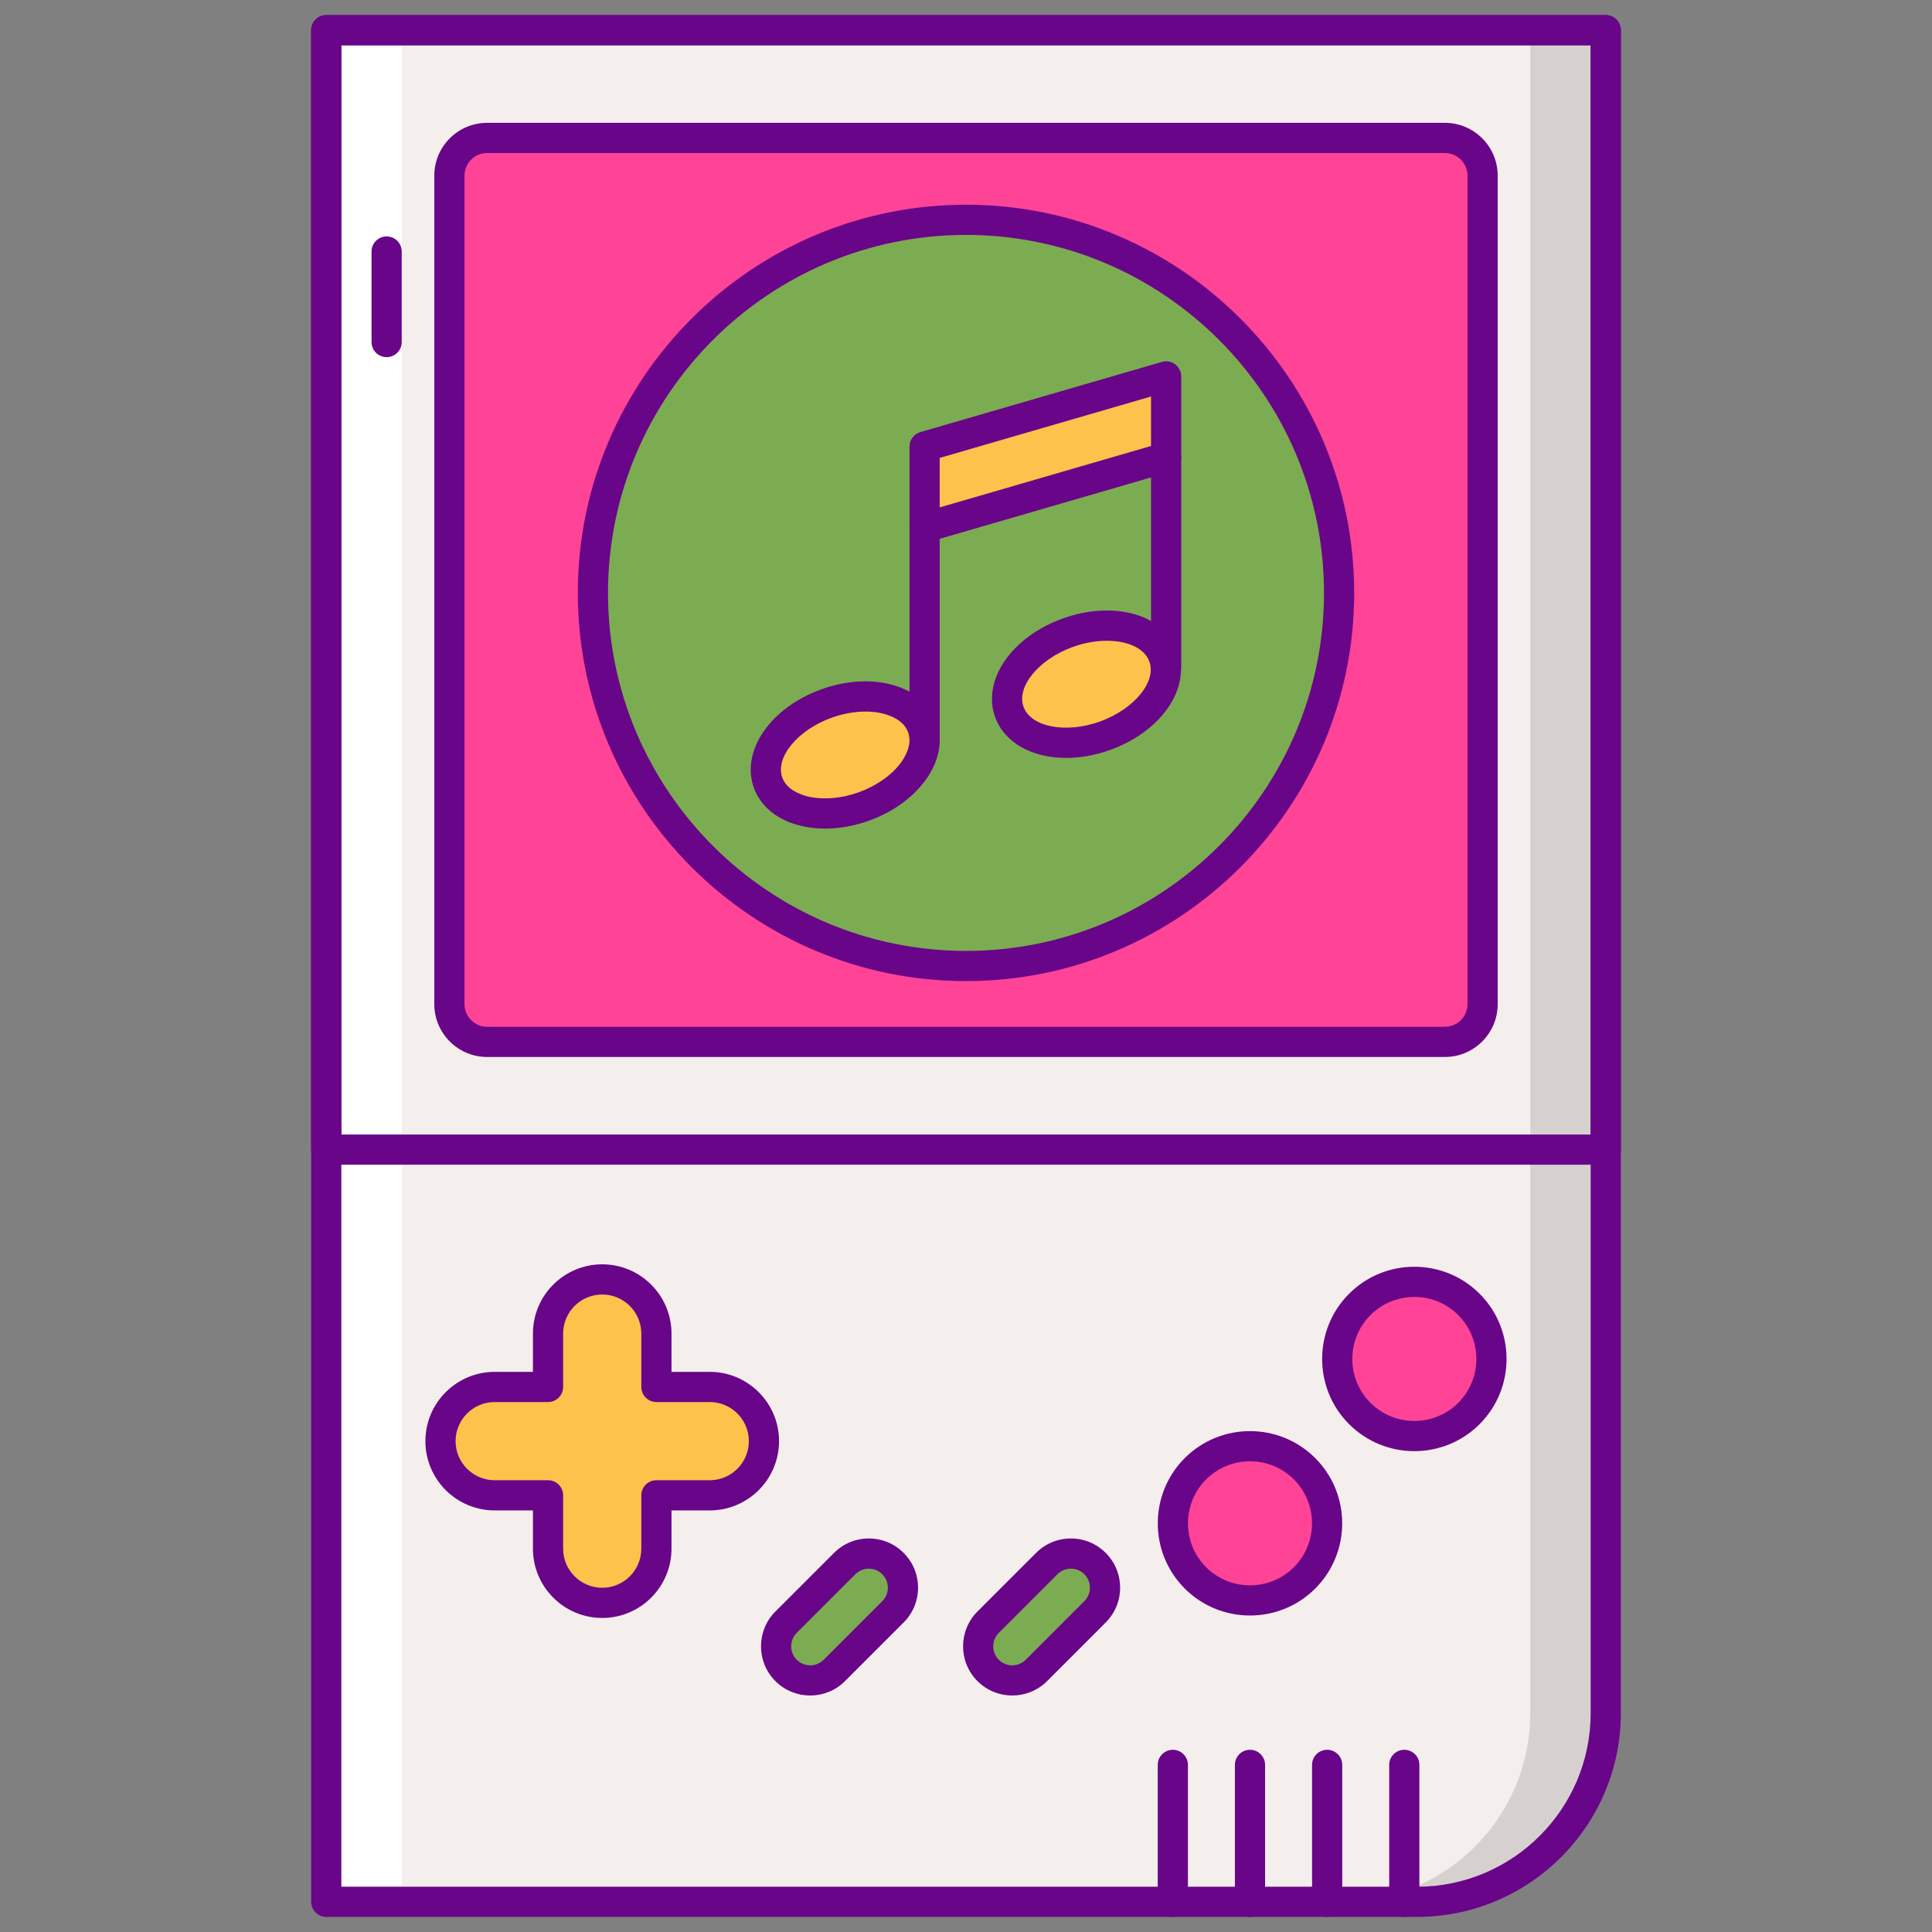 <svg id="Layer_1" enable-background="new 0 0 256 256" height="512" viewBox="0 0 256 256" width="512" xmlns="http://www.w3.org/2000/svg"><rect x="0" y="0" width="256" height="256" fill="#808080" stroke="none"/><path d="m187.77 252h-144.54v-248h169.54v223c0 13.807-11.193 25-25 25z" fill="#f4efed"/><path d="m43.23 4h10v248h-10z" fill="#fff"/><path d="m202.77 4v223c0 13.807-11.193 25-25 25h10c13.807 0 25-11.193 25-25v-223z" fill="#d6d1cf"/><path d="m172.859 194.618c3.993 3.993 3.993 10.466 0 14.458s-10.466 3.992-14.458 0c-3.992-3.993-3.992-10.466 0-14.458s10.465-3.992 14.458 0z" fill="#ff4397"/><circle cx="187.409" cy="180.068" fill="#ff4397" r="10.224"/><path d="m94.047 183.779h-7.071v-7.071c0-3.965-3.214-7.179-7.179-7.179-3.965 0-7.179 3.214-7.179 7.179v7.071h-7.071c-3.965 0-7.179 3.214-7.179 7.179 0 3.965 3.214 7.18 7.179 7.18h7.071v7.07c0 3.965 3.214 7.179 7.179 7.179 3.965 0 7.179-3.214 7.179-7.179v-7.07h7.071c3.965 0 7.18-3.214 7.18-7.18 0-3.965-3.215-7.179-7.18-7.179z" fill="#fcc24c"/><path d="m111.925 207.181-7.766 7.766c-1.766 1.766-1.766 4.63 0 6.396 1.766 1.766 4.63 1.766 6.396 0l7.766-7.766c1.766-1.766 1.766-4.63 0-6.396-1.766-1.766-4.629-1.766-6.396 0z" fill="#7bac51"/><path d="m138.699 207.181-7.766 7.766c-1.766 1.766-1.766 4.63 0 6.396 1.766 1.766 4.63 1.766 6.396 0l7.766-7.766c1.766-1.766 1.766-4.63 0-6.396-1.766-1.766-4.63-1.766-6.396 0z" fill="#7bac51"/><path d="m64.547 138.056h126.906c2.761 0 5-2.239 5-5v-109.781c0-2.761-2.239-5-5-5h-126.906c-2.761 0-5 2.239-5 5v109.781c0 2.761 2.238 5 5 5z" fill="#ff4397"/><circle cx="128" cy="78.564" fill="#7bac51" r="49.436"/><path d="m128 130c-28.361 0-51.436-23.074-51.436-51.436s23.074-51.437 51.436-51.437 51.436 23.074 51.436 51.437c0 28.362-23.075 51.436-51.436 51.436zm0-98.872c-26.156 0-47.436 21.28-47.436 47.437s21.28 47.435 47.436 47.435 47.436-21.279 47.436-47.436-21.28-47.436-47.436-47.436z" fill="#690589"/><path d="m101.774 103.703c1.352 3.773 7.026 5.191 12.672 3.167s9.127-6.723 7.774-10.496c-1.352-3.773-7.026-5.191-12.672-3.167-5.646 2.023-9.126 6.723-7.774 10.496z" fill="#fcc24c"/><path d="m154.518 60.597-32.006 9.3v-10.721l32.006-9.301z" fill="#fcc24c"/><path d="m133.738 94.326c1.352 3.773 7.026 5.191 12.672 3.167s9.127-6.723 7.774-10.496c-1.352-3.773-7.026-5.191-12.672-3.167s-9.127 6.722-7.774 10.496z" fill="#fcc24c"/><g fill="#690589"><path d="m122.512 71.897c-.428 0-.851-.138-1.201-.4-.503-.378-.799-.971-.799-1.6v-10.721c0-.89.588-1.672 1.442-1.921l32.005-9.301c.604-.174 1.256-.057 1.76.321.503.378.799.971.799 1.6v10.722c0 .89-.588 1.672-1.442 1.921l-32.005 9.301c-.184.052-.373.078-.559.078zm2-11.219v6.556l28.006-8.139v-6.556zm30.006-.081h.01z"/><path d="m122.512 99.696c-1.104 0-2-.896-2-2v-27.799c0-1.104.896-2 2-2s2 .896 2 2v27.799c0 1.105-.896 2-2 2z"/><path d="m154.518 90.373c-1.104 0-2-.896-2-2v-27.8c0-1.104.896-2 2-2s2 .896 2 2v27.8c0 1.105-.896 2-2 2z"/><path d="m141.264 100.428c-4.465 0-8.171-1.973-9.409-5.428-1.752-4.886 2.194-10.619 8.982-13.054 6.79-2.433 13.479-.511 15.23 4.376s-2.195 10.62-8.983 13.054c-1.989.713-3.97 1.052-5.82 1.052zm5.405-15.525c-1.409 0-2.952.26-4.482.809-4.521 1.621-7.528 5.257-6.566 7.938.962 2.683 5.593 3.581 10.114 1.96s7.528-5.256 6.567-7.938c-.636-1.775-2.879-2.769-5.633-2.769z"/><path d="m109.33 109.794c-1.149 0-2.266-.13-3.315-.393-3.062-.766-5.237-2.55-6.124-5.023-1.751-4.888 2.195-10.621 8.983-13.054 3.097-1.111 6.332-1.344 9.105-.648 3.062.766 5.237 2.55 6.124 5.023s.34 5.233-1.539 7.77c-1.701 2.297-4.345 4.174-7.443 5.284-1.926.69-3.903 1.041-5.791 1.041zm-5.674-6.766c.569 1.587 2.329 2.242 3.328 2.492 1.983.495 4.457.303 6.787-.533 2.328-.834 4.361-2.256 5.579-3.899.613-.827 1.556-2.452.987-4.039s-2.329-2.242-3.328-2.492c-1.984-.496-4.459-.302-6.786.533-4.52 1.62-7.528 5.256-6.567 7.938z"/><path d="m212.77 154.331h-169.54c-1.104 0-2-.896-2-2v-148.331c0-1.104.896-2 2-2h169.54c1.104 0 2 .896 2 2v148.331c0 1.105-.896 2-2 2zm-167.54-4h165.54v-144.331h-165.54z"/><path d="m191.453 140.056h-126.906c-3.859 0-7-3.141-7-7v-109.781c0-3.859 3.141-7 7-7h126.906c3.859 0 7 3.141 7 7v109.78c0 3.86-3.141 7.001-7 7.001zm-126.906-119.781c-1.654 0-3 1.346-3 3v109.78c0 1.654 1.346 3 3 3h126.906c1.654 0 3-1.346 3-3v-109.78c0-1.654-1.346-3-3-3z"/><path d="m187.77 254h-144.54c-1.104 0-2-.896-2-2v-248c0-1.104.896-2 2-2h169.54c1.104 0 2 .896 2 2v223c0 14.888-12.113 27-27 27zm-142.54-4h142.54c12.683 0 23-10.317 23-23v-221h-165.54z"/><path d="m51.23 47.326c-1.104 0-2-.896-2-2v-12c0-1.104.896-2 2-2s2 .896 2 2v12c0 1.105-.895 2-2 2z"/><path d="m79.797 214.388c-5.062 0-9.18-4.118-9.18-9.18v-5.07h-5.07c-5.062 0-9.18-4.118-9.18-9.18s4.118-9.18 9.18-9.18h5.07v-5.07c0-5.062 4.118-9.18 9.18-9.18s9.18 4.118 9.18 9.18v5.07h5.07c5.062 0 9.18 4.118 9.18 9.18s-4.118 9.18-9.18 9.18h-5.07v5.07c0 5.062-4.119 9.18-9.18 9.18zm-14.25-28.61c-2.856 0-5.18 2.323-5.18 5.18s2.323 5.18 5.18 5.18h7.07c1.104 0 2 .896 2 2v7.07c0 2.856 2.323 5.18 5.18 5.18s5.18-2.323 5.18-5.18v-7.07c0-1.104.896-2 2-2h7.07c2.856 0 5.18-2.323 5.18-5.18s-2.323-5.18-5.18-5.18h-7.07c-1.104 0-2-.896-2-2v-7.07c0-2.856-2.323-5.18-5.18-5.18s-5.18 2.323-5.18 5.18v7.07c0 1.104-.896 2-2 2z"/><path d="m165.63 214.065c-3.131 0-6.261-1.191-8.644-3.574-4.766-4.766-4.766-12.521 0-17.287 4.767-4.766 12.522-4.764 17.287 0 4.766 4.766 4.766 12.521 0 17.287-2.382 2.383-5.513 3.574-8.643 3.574zm0-20.437c-2.106 0-4.212.802-5.815 2.404-3.205 3.207-3.205 8.424 0 11.631 3.207 3.205 8.424 3.203 11.631 0 3.205-3.207 3.205-8.424 0-11.631-1.604-1.602-3.71-2.404-5.816-2.404z"/><path d="m187.409 192.286c-3.13 0-6.261-1.191-8.644-3.574-4.766-4.766-4.766-12.521 0-17.287s12.521-4.766 17.286 0c4.767 4.766 4.767 12.521 0 17.287-2.382 2.383-5.512 3.574-8.642 3.574zm0-20.437c-2.106 0-4.212.802-5.815 2.404-3.205 3.207-3.205 8.424 0 11.631 3.207 3.205 8.423 3.205 11.63 0 3.206-3.207 3.206-8.424 0-11.631-1.603-1.603-3.709-2.404-5.815-2.404z"/><path d="m107.357 224.664c-1.67 0-3.341-.636-4.612-1.907-2.543-2.542-2.543-6.68-.001-9.224l7.768-7.766c1.231-1.232 2.869-1.911 4.611-1.911 1.743 0 3.381.679 4.613 1.911 1.231 1.231 1.91 2.869 1.91 4.611s-.679 3.38-1.911 4.612l-7.766 7.766c-1.271 1.272-2.942 1.908-4.612 1.908zm7.766-16.808c-.673 0-1.307.263-1.782.739-.001 0-.001 0-.001 0l-7.767 7.766c-.982.983-.983 2.584 0 3.567.984.984 2.584.984 3.568 0l7.766-7.766c.477-.477.739-1.11.739-1.784s-.263-1.307-.739-1.782c-.476-.477-1.11-.74-1.784-.74zm-3.197-.674h.01z"/><path d="m134.131 224.664c-1.67 0-3.341-.636-4.612-1.907-2.543-2.542-2.543-6.68-.001-9.224l7.768-7.766c1.231-1.232 2.869-1.911 4.611-1.911 1.743 0 3.381.679 4.613 1.911 1.231 1.231 1.91 2.869 1.91 4.611s-.679 3.38-1.911 4.612l-7.766 7.766c-1.271 1.272-2.942 1.908-4.612 1.908zm7.765-16.808c-.673 0-1.307.263-1.782.739-.001 0-.001 0-.001 0l-7.767 7.766c-.982.983-.983 2.584 0 3.567.984.984 2.584.984 3.568 0l7.766-7.766c.477-.477.739-1.11.739-1.784s-.263-1.307-.739-1.782c-.476-.477-1.11-.74-1.784-.74zm-3.197-.674h.01z"/><path d="m155.406 254c-1.104 0-2-.896-2-2v-18.145c0-1.104.896-2 2-2s2 .896 2 2v18.145c0 1.104-.895 2-2 2z"/><path d="m165.63 254c-1.104 0-2-.896-2-2v-18.145c0-1.104.896-2 2-2s2 .896 2 2v18.145c0 1.104-.896 2-2 2z"/><path d="m175.854 254c-1.104 0-2-.896-2-2v-18.145c0-1.104.896-2 2-2s2 .896 2 2v18.145c0 1.104-.896 2-2 2z"/><path d="m186.077 254c-1.104 0-2-.896-2-2v-18.145c0-1.104.896-2 2-2s2 .896 2 2v18.145c0 1.104-.895 2-2 2z"/></g></svg>